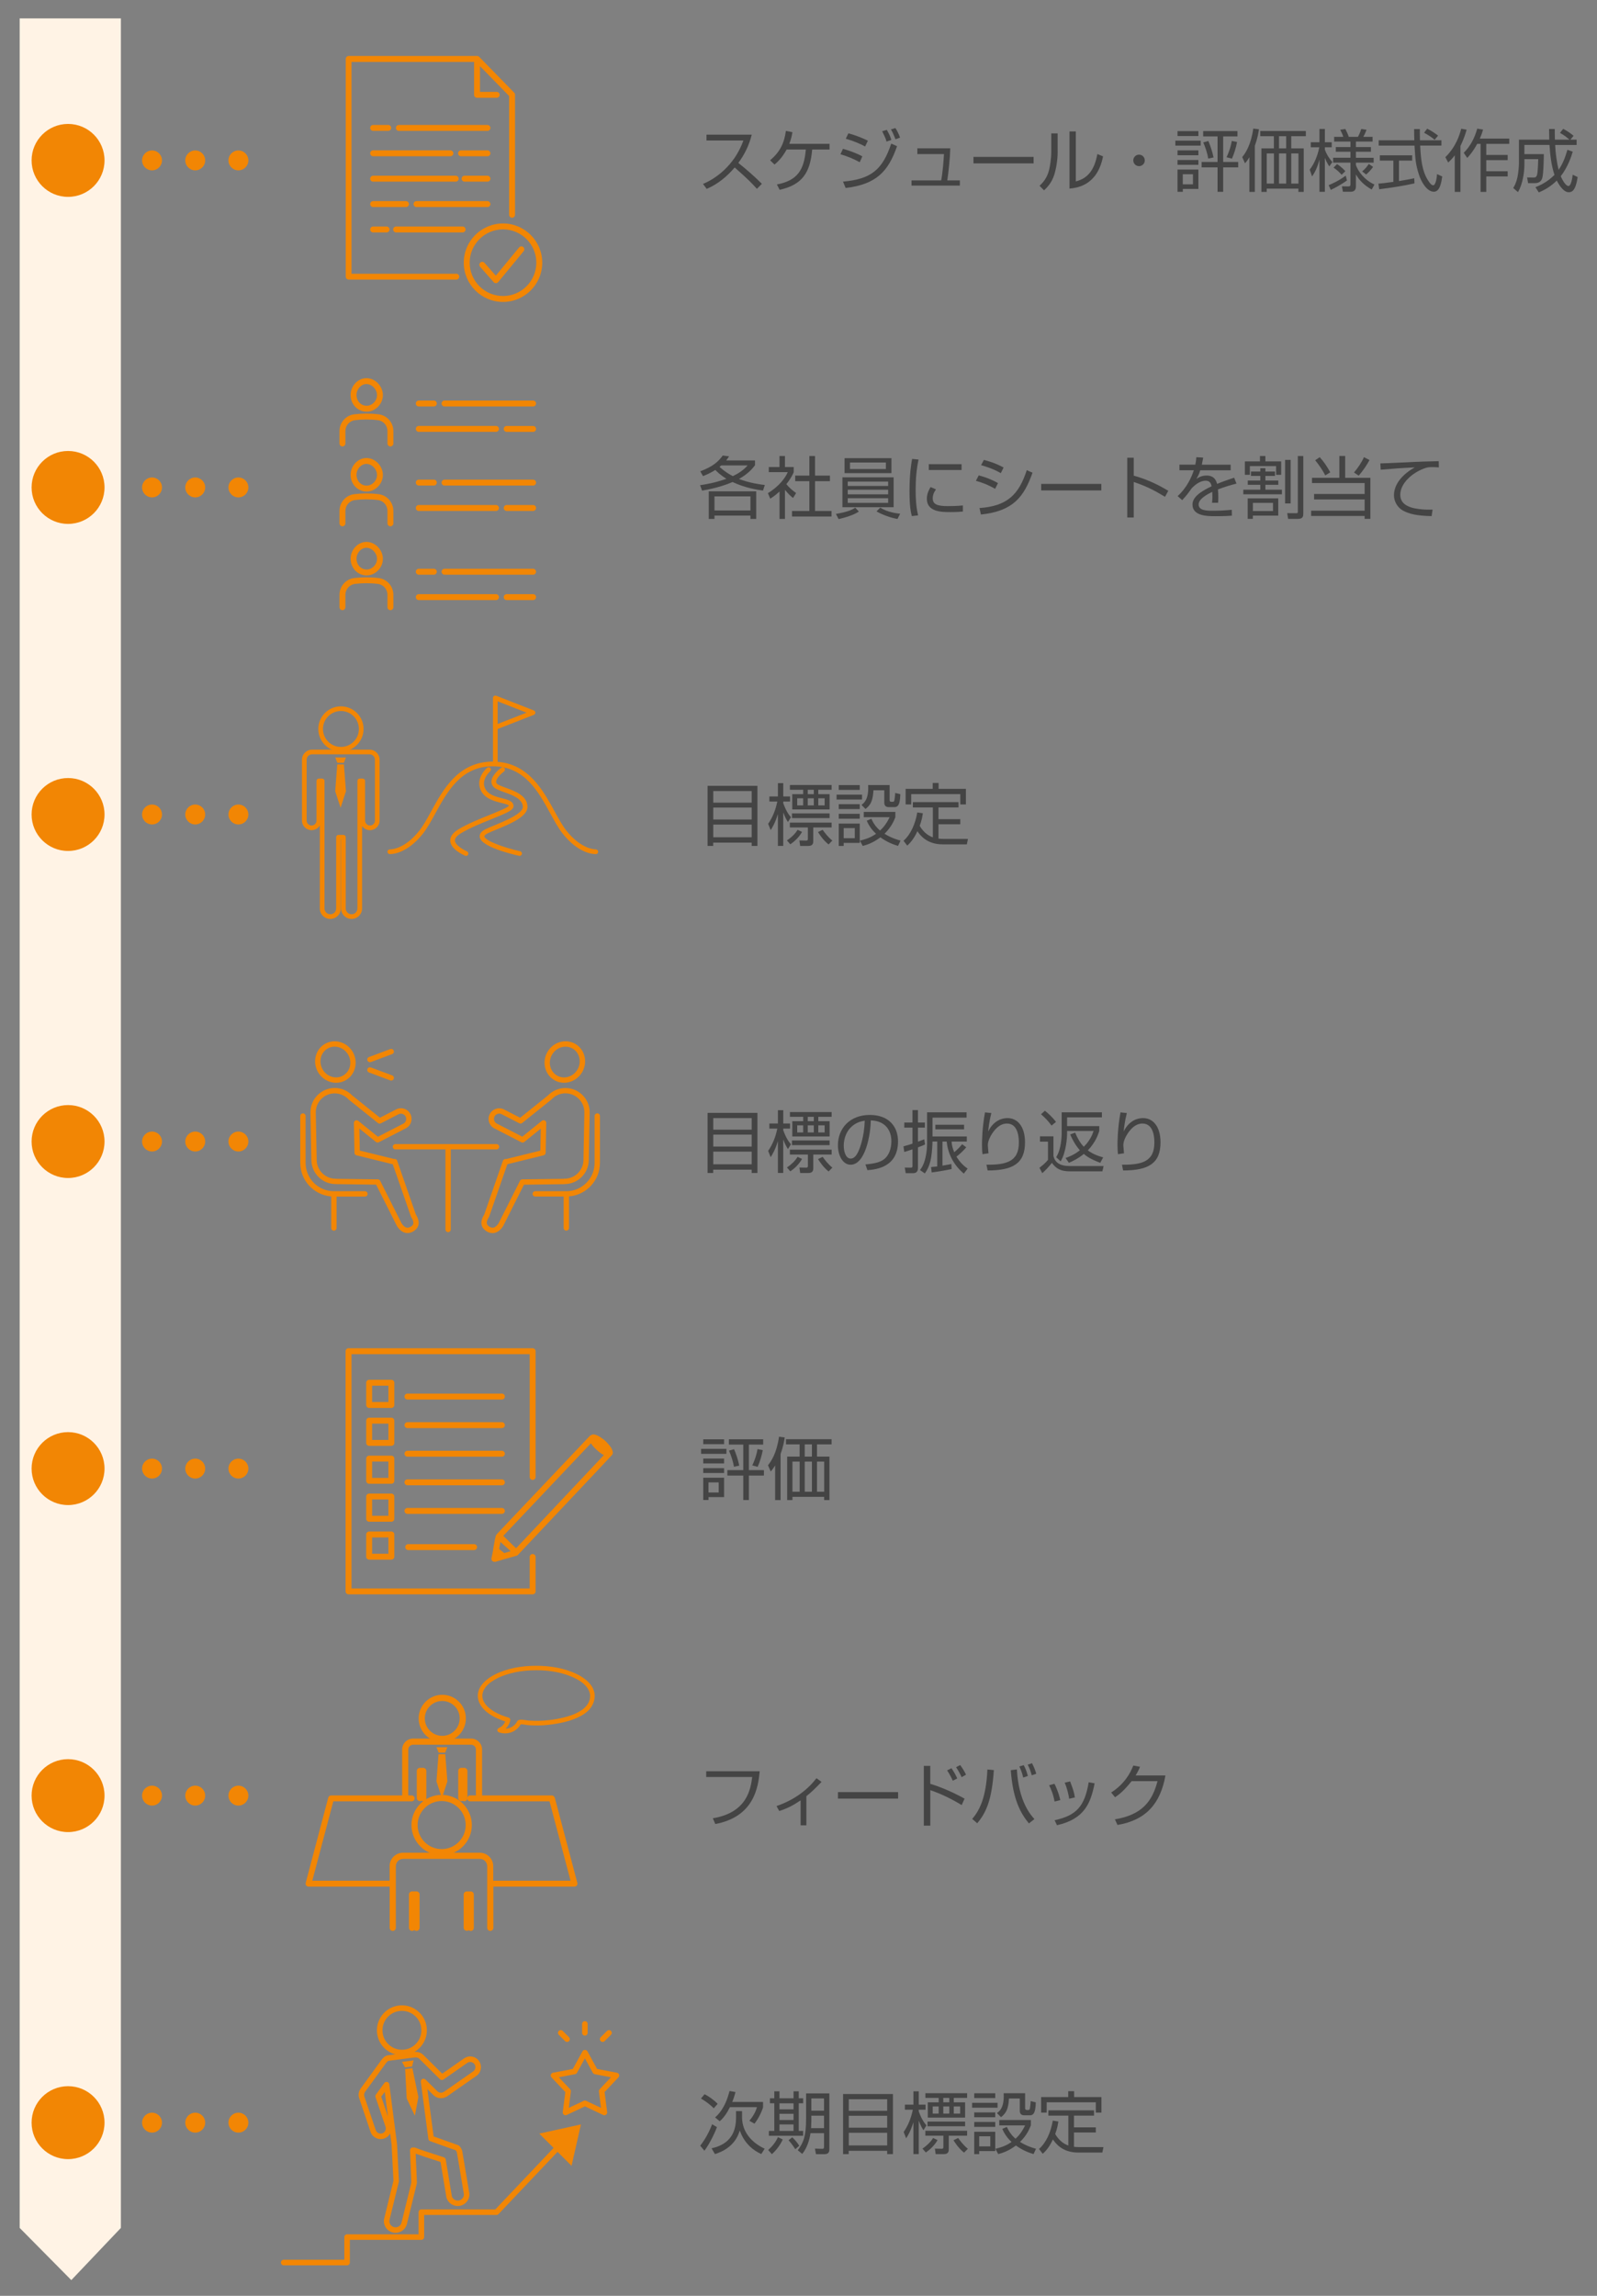 <?xml version="1.0" encoding="UTF-8"?>
<svg id="_レイヤー_2" data-name="レイヤー_2" xmlns="http://www.w3.org/2000/svg" version="1.1" viewBox="0 0 600 862.5">
  <rect x="0" y="0" width="600" height="862.5" fill="#808080" stroke="none"/>
  <!-- Generator: Adobe Illustrator 29.4.0, SVG Export Plug-In . SVG Version: 2.1.0 Build 152)  -->
  <polygon points="7.39 836.98 7.39 6.91 45.42 6.91 45.42 836.98 26.79 856.59 7.39 836.98" fill="#fff3e5"/>
  <g>
    <path d="M264.11,69.09c4.28-1.71,11.71-6.59,15.19-16.31h-13.87v-2.19h17c-.94,3.84-2.67,7.46-5.04,10.61,3.08,2.47,6.06,5.06,8.86,7.86l-1.88,1.88c-1.43-1.6-3.28-3.61-8.35-8.02-2.88,3.41-6.39,6.29-10.51,8.04l-1.4-1.88Z" fill="#444"/>
    <path d="M311.66,54.03v2.14h-6.52c-.76,8.86-3.84,13.26-12.22,15.14l-1.04-2.01c7.81-1.48,10.23-5.57,10.87-13.13h-7.2c-1.78,3.26-3.59,4.84-4.56,5.65l-1.65-1.6c3.59-3.03,5.29-6.31,5.93-11.05l2.44.48c-.18,1.12-.36,2.27-1.17,4.38h15.12Z" fill="#444"/>
    <path d="M323.01,60.95c-2.39-1.32-4.78-2.27-7.25-3l.94-2.04c2.19.59,5.27,1.71,7.28,2.83l-.97,2.21ZM316.72,68.23c10.51-.92,14.84-4.43,18.12-14.28l2.19.97c-3.28,9.42-7.71,14.33-19.32,15.7l-.99-2.39ZM325.02,55.02c-1.96-1.04-4.38-2.09-7.25-2.9l.97-2.04c3.36.92,5.85,2.06,7.33,2.77l-1.04,2.16ZM333.07,53.19c-.33-1.2-.46-1.48-1.63-3.89l1.73-.51c.89,1.53,1.22,2.21,1.71,3.79l-1.81.61ZM336.45,52.32c-1.02-2.44-1.12-2.72-1.73-3.69l1.68-.53c.48.76.99,1.55,1.76,3.59l-1.71.64Z" fill="#444"/>
    <path d="M357.02,55.73c-.08,3.59-.66,9.06-1.12,12.04h4.73v1.96h-18.17v-1.96h11.15c.61-3.23.94-7.92,1.04-9.88h-10v-2.16h12.37Z" fill="#444"/>
    <path d="M388.33,58.94v2.44h-22.6v-2.44h22.6Z" fill="#444"/>
    <path d="M397.37,56.98c0,2.8-.48,6.21-1.35,8.88-.99,3.03-2.88,4.81-3.77,5.65l-1.68-1.71c1.07-1.02,2.8-2.77,3.59-5.98.36-1.43.81-4.56.81-6.52v-7.18h2.39v6.85ZM404.19,68.15c4.68-1.15,7.05-4.58,8.09-10.28l2.14.87c-2.14,10.97-9.75,11.83-12.6,12.11v-21.48h2.37v18.78Z" fill="#444"/>
    <path d="M430.1,60.26c0,1.22-.99,2.16-2.16,2.16s-2.16-.97-2.16-2.16.97-2.16,2.16-2.16,2.16.94,2.16,2.16Z" fill="#444"/>
    <path d="M451.1,52.85v1.86h-9.52v-1.86h9.52ZM450.24,49.27v1.83h-7.84v-1.83h7.84ZM450.24,56.49v1.83h-7.84v-1.83h7.84ZM450.24,60.11v1.81h-7.84v-1.81h7.84ZM450.24,63.7v7.28h-5.85v1.09h-1.99v-8.37h7.84ZM448.2,65.45h-3.82v3.79h3.82v-3.79ZM457.44,72.07v-9.19h-5.98v-2.04h5.98v-9.6h-5.4v-1.99h12.88v1.99h-5.37v9.6h5.65v2.04h-5.65v9.19h-2.11ZM453.93,59.57c-.33-2.09-1.15-4.48-1.86-6.06l1.91-.53c.56,1.25,1.55,4.02,1.96,6.18l-2.01.41ZM460.82,59.07c.41-.87,1.5-3.26,1.96-6.13l1.99.41c-.38,2.01-1.07,4.38-1.93,6.26l-2.01-.53Z" fill="#444"/>
    <path d="M471.44,72.1h-2.04v-13.03c-.76,1.25-1.15,1.71-1.65,2.29l-1.04-2.34c1.2-1.5,3.23-4.38,4.15-10.71l2.14.25c-.15,1.07-.43,3.08-1.55,6.18v17.36ZM490.63,51.17h-5.5v4.58h4.68v16.34h-1.99v-1.22h-11.91v1.22h-1.99v-16.34h4.68v-4.58h-5.12v-1.96h17.13v1.96ZM478.62,57.64h-2.7v11.33h2.7v-11.33ZM483.22,51.17h-2.7v4.58h2.7v-4.58ZM483.22,57.64h-2.7v11.33h2.7v-11.33ZM487.83,57.64h-2.7v11.33h2.7v-11.33Z" fill="#444"/>
    <path d="M499.41,62.5c-.97-1.53-1.27-2.27-1.65-3.23v12.8h-2.04v-12.14c-.56,2.09-1.15,4-2.77,6.36l-.89-2.57c1.65-2.06,2.93-5.04,3.61-8.4h-3.21v-1.88h3.26v-4.99h2.04v4.99h2.57v1.88h-2.57v.92c.51,1.48,1.48,3.16,2.83,4.63l-1.17,1.63ZM499.19,69.55c.84-.33,3.54-1.45,6.41-3.56l.46,1.81c-1.43,1.04-4.12,2.65-6.08,3.54l-.79-1.78ZM515.35,71.21c-2.6-1.5-4.5-3.21-5.93-5.68v4.45c0,.53,0,2.06-1.96,2.06h-2.93l-.36-2.04,2.39.03c.48,0,.81-.05.81-.81v-8.12h-6.52v-1.83h6.52v-2.27h-5.5v-1.76h5.5v-2.06h-6.13v-1.78h3.44c-.25-.81-.69-1.76-1.15-2.67l1.91-.28c.51.94.99,1.99,1.3,2.95h3.46c.28-.53.79-1.5,1.22-2.95l1.99.31c-.56,1.5-1.09,2.44-1.22,2.65h3.49v1.78h-6.26v2.06h5.65v1.76h-5.65v2.27h6.67v1.83h-6.67v.92c.84,2.37,3.21,5.6,6.97,7.3l-1.04,1.88ZM502.32,61.64c.41.25,1.78,1.15,3.13,2.67l-1.4,1.35c-.71-.84-1.88-1.96-3.03-2.67l1.3-1.35ZM511.78,64.38c.89-.71,1.91-1.86,2.49-2.8l1.6,1.12c-.79,1.12-1.63,2.04-2.62,2.85l-1.48-1.17Z" fill="#444"/>
    <path d="M531.44,68.89c-3.67.84-8.4,1.6-13.26,2.21l-.31-2.11c1.07-.08,2.42-.2,5.62-.66v-7.99h-5.07v-1.99h12.14v1.99h-4.96v7.69c3.67-.61,4.76-.84,5.73-1.07l.1,1.93ZM533.45,48.48c-.03.87-.03,1.88.03,4.22h8.07v1.99h-7.99c.28,4.73.56,9.62,3.23,13.49.28.41.99,1.43,1.68,1.43s1.27-1.73,1.42-4.2l1.96.89c-.28,1.93-.79,5.73-3.13,5.73-2.83,0-4.91-4.22-5.55-6.21-1.3-3.92-1.43-5.96-1.73-11.12h-13.46v-1.99h13.39c-.05-1.2-.08-2.72-.08-4.22h2.16ZM539,52.52c-.97-.84-1.99-1.58-3.97-2.65l1.17-1.53c1.86.97,2.62,1.5,4.1,2.6l-1.3,1.58Z" fill="#444"/>
    <path d="M548.7,72.1h-2.14v-13.74c-1.04,1.37-1.83,2.11-2.47,2.7l-1.07-2.01c4.05-3.94,5.4-8.5,5.96-10.69l2.04.36c-.43,1.55-1.09,3.59-2.32,6.13v17.26ZM549.92,57.41c2.52-2.47,4.15-5.68,5.09-9.09l2.19.36c-.25.87-.48,1.65-1.22,3.38h11.05v1.99h-8.63v4.15h8.04v1.96h-8.04v4.17h8.04v1.96h-8.04v5.8h-2.14v-18.05h-1.27c-1.71,3.13-3.05,4.53-3.74,5.29l-1.32-1.93Z" fill="#444"/>
    <path d="M587.31,48.4c1.68.92,2.7,1.63,3.89,2.62l-1.22,1.45h2.37v1.99h-8.07c.1,2.77.61,6.69,1.32,9.34,1.6-2.42,2.44-4.61,3.28-7.53l2.01.71c-.53,1.78-1.76,5.62-4.5,9.21.66,1.63,1.93,3.69,2.88,3.69.99,0,1.45-2.9,1.6-4.25l1.86.89c-.76,5.17-2.16,5.7-3.36,5.7-2.27,0-4.17-3.77-4.48-4.38-2.09,1.99-3.87,3.21-6.75,4.45l-1.27-1.96c1.27-.51,4.38-1.78,7.15-4.63-1.25-3.72-1.65-7.86-1.86-11.25h-9.44v3.46h7.3c0,.1-.05,7.38-.61,9.06-.18.51-.69,1.83-2.72,1.83h-2.57l-.38-2.14,2.52.03c.89,0,1.07-.56,1.2-.94.33-1.09.43-5.09.46-5.96h-5.19v1.78c0,3.41-.71,7.71-2.42,10.61l-1.78-1.55c.48-.81,1.12-1.96,1.58-4.02.41-1.88.56-4.73.56-5.04v-9.11h11.4c-.05-1.91-.08-2.83-.08-4h2.14c0,1.12,0,2.16.05,4h5.47c-1.48-1.25-2.01-1.65-3.56-2.54l1.22-1.53Z" fill="#444"/>
  </g>
  <g>
    <path d="M286.63,184.3c-2.16-.31-6.64-.97-11.4-3.21-2.01.84-5.47,2.19-11.45,3.23l-.76-2.04c2.09-.31,5.57-.87,9.9-2.42-2.39-1.45-3.69-2.8-4.17-3.31-2.04,1.3-3.67,1.93-4.63,2.32l-1.02-1.81c4.71-1.78,6.72-3.56,8.45-5.93l2.37.31c-.46.69-.69,1.02-1.09,1.53h10.82v1.83c-.76.99-2.32,3.05-6.01,5.14,4.12,1.58,8.27,2.09,9.72,2.27l-.71,2.09ZM284.11,194.96h-2.16v-1.27h-13.52v1.27h-2.14v-10.36h17.82v10.36ZM281.95,186.48h-13.52v5.29h13.52v-5.29ZM270.98,174.85c-.2.18-.31.28-.66.56,2.06,1.83,3.77,2.82,4.99,3.46,3.44-1.6,4.96-3.33,5.57-4.02h-9.9Z" fill="#444"/>
    <path d="M294.93,194.96h-2.06v-10.31c-1.6,1.48-2.77,2.24-3.49,2.7l-.87-2.09c4.23-2.55,6.59-5.83,7.46-7.89h-7.13v-1.91h4.02v-4.15h2.06v4.15h3.28v1.93c-.25.61-.92,2.19-2.77,4.5,1.35,1.55,2.24,2.32,3.67,3.33l-1.15,1.86c-1.35-1.09-1.63-1.4-3.03-3.05v10.92ZM306.21,171.31v7.36h5.6v2.09h-5.6v11.2h6.19v2.09h-14.84v-2.09h6.52v-11.2h-5.32v-2.09h5.32v-7.36h2.14Z" fill="#444"/>
    <path d="M322.68,192.19c-.99.61-2.75,1.68-7.61,2.83l-1.02-1.96c4.71-.76,6.29-1.68,7.28-2.34l1.35,1.48ZM335.74,179.33v11.22h-19.24v-11.22h19.24ZM317.31,172.13h17.61v5.62h-17.61v-5.62ZM318.5,180.91v1.65h15.19v-1.65h-15.19ZM318.5,183.99v1.73h15.19v-1.73h-15.19ZM318.5,187.17v1.76h15.19v-1.76h-15.19ZM319.34,176.2h13.49v-2.44h-13.49v2.44ZM330.7,190.71c2.75,1.71,6.11,2.16,7.48,2.29l-.99,1.96c-2.52-.41-5.7-1.58-7.87-2.83l1.38-1.43Z" fill="#444"/>
    <path d="M345.1,172.64c-.79,3.74-1.09,7.53-1.09,11.43,0,3.41.2,6.62.94,9.54l-2.37.28c-.41-1.65-.87-3.56-.87-9.34,0-6.85.69-10.56.97-12.14l2.42.23ZM351.65,183.86c-.43.61-1.22,1.76-1.22,3.33,0,2.21,1.55,2.95,5.65,2.95,1.27,0,3.51-.03,5.68-.25v2.29c-.92.08-2.21.2-4.66.2-3.21,0-8.88,0-8.88-5.01,0-2.04.97-3.67,1.4-4.4l2.04.89ZM361.27,174.39v2.19h-12.32v-2.19h12.32Z" fill="#444"/>
    <path d="M373.89,183.63c-3.11-1.65-3.95-2.01-7.23-3l1.04-2.04c1.88.48,4.53,1.35,7.25,2.9l-1.07,2.14ZM367.99,190.86c10.54-.71,14.84-5.19,17.77-14.23l2.16.97c-3.21,8.98-7.18,14.43-19.39,15.7l-.53-2.44ZM376.01,177.75c-3.11-1.78-6.11-2.62-7.41-3l1.04-1.96c1.5.38,4.28,1.12,7.41,2.85l-1.04,2.11Z" fill="#444"/>
    <path d="M413.78,181.8v2.44h-22.6v-2.44h22.6Z" fill="#444"/>
    <path d="M425.95,171.95v6.74c5.73,1.6,9.85,3.84,12.98,5.68l-1.22,2.27c-4.63-2.77-7.18-4-11.76-5.57v13.34h-2.44v-22.45h2.44Z" fill="#444"/>
    <path d="M452.04,171.93c-.13.69-.23,1.35-.51,2.65h10.84v2.11h-11.43c-.51,1.65-.97,2.42-1.45,3.23.71-.48,1.86-1.27,3.82-1.27,1.32,0,3.26.33,3.95,3.13,2.44-.99,4.73-1.76,6.41-2.32l.89,2.21c-1.91.51-4.25,1.15-6.97,2.19.1,1.04.13,2.16.13,2.93,0,.97-.03,1.58-.08,2.09h-2.27c.08-.71.13-1.15.13-2.24,0-.56-.03-1.32-.05-1.86-1.3.64-5.12,2.49-5.12,4.71,0,2.39,3.08,2.39,5.78,2.39,1.12,0,3.54-.05,6.67-.36l.05,2.21c-1.02.08-2.88.2-6.21.2-2.85,0-8.6,0-8.6-4.38,0-2.52,2.42-4.61,7.18-6.87-.23-1.32-.87-2.09-2.24-2.09-1.5,0-3.33.84-5.22,2.83-1.71,2.37-1.88,2.62-3.59,4.48l-1.71-1.53c3.64-3.31,5.32-7.38,6.08-9.7h-5.4v-2.11h5.96c.3-1.45.33-2.11.38-2.8l2.57.15Z" fill="#444"/>
    <path d="M473.5,180.53v-1.73h-3.51v-1.65h3.51v-1.25h1.91v1.25h3.61v1.65h-3.61v1.73h4.86v1.6h-4.86v1.83h6.21v1.73h-14.51v-1.73h6.39v-1.83h-4.71v-1.6h4.71ZM473.37,173.35v-2.04h2.04v2.04h5.93v5.04h-1.91v-3.28h-9.85v3.28h-1.88v-5.04h5.68ZM480.24,187.25v6.46h-9.54v1.22h-1.93v-7.69h11.48ZM478.28,188.93h-7.56v3.05h7.56v-3.05ZM484.9,172.77v16.37h-2.09v-16.37h2.09ZM489.66,192.85c0,.97-.05,2.09-2.01,2.09h-3.69l-.36-2.16,3.36.03c.59,0,.64-.18.64-.64v-20.85h2.06v21.53Z" fill="#444"/>
    <path d="M505.39,171.29v8.22h9.47v15.42h-2.16v-1.09h-20.11v-1.99h20.11v-4.22h-18.99v-2.04h18.99v-4.12h-19.78v-1.96h10.28v-8.22h2.19ZM497.91,178.59c-.94-1.86-2.5-4.15-3.79-5.68l1.71-1.17c1.5,1.68,2.72,3.44,3.95,5.7l-1.86,1.15ZM508.7,177.5c1.3-1.48,2.9-3.79,3.74-5.75l2.09,1.07c-.92,1.81-2.65,4.3-4.07,5.88l-1.76-1.2Z" fill="#444"/>
    <path d="M540.6,175.59c-.81-.05-1.6-.1-2.62-.1-1.4,0-1.78.13-2.37.31-4.84,1.58-9.52,5.7-9.52,10.08,0,3.18,2.57,4.79,6.92,5.34,2.29.31,4.1.25,5.22.23l-.36,2.44c-5.37-.1-8.35-.76-10.79-2.09-2.04-1.12-3.36-3.44-3.36-5.7,0-4.63,3.77-8.25,7.81-10.51-5.01.23-7.43.43-12.8.87l-.13-2.37c2.11,0,13.67-.64,16.24-.69.71-.03,5.19-.13,5.7-.15l.05,2.34Z" fill="#444"/>
  </g>
  <g>
    <path d="M284.57,295.22v22.58h-2.16v-1.25h-14.46v1.25h-2.11v-22.58h18.73ZM267.98,301.54h14.43v-4.35h-14.43v4.35ZM267.98,307.87h14.43v-4.48h-14.43v4.48ZM267.98,309.78v4.76h14.43v-4.76h-14.43Z" fill="#444"/>
    <path d="M296.03,308.81c-.59-.92-1.07-1.78-1.76-3.59v12.57h-2.01v-11.96c-1.04,3.33-2.01,4.91-2.72,6.03l-.94-2.37c1.73-2.49,2.83-5.37,3.44-8.37h-2.98v-1.91h3.21v-5.01h2.01v5.01h2.55v1.91h-2.55v.64c1.17,3.28,2.34,4.63,2.88,5.24l-1.12,1.81ZM295.65,315.74c1.81-1.2,3.31-2.77,4-4l1.68.79c-1.17,2.09-2.98,3.69-4.4,4.66l-1.27-1.45ZM312.44,294.92v1.78h-5.01v1.65h4.25v5.73h-14.02v-5.73h4.1v-1.65h-4.99v-1.78h15.68ZM312.44,309.04v1.83h-6.9v5.17c0,.46,0,1.76-1.76,1.76h-3.16l-.28-2.06,2.52.05c.66.03.66-.43.66-.64v-4.28h-6.77v-1.83h15.68ZM311.68,305.58v1.76h-14.13v-1.76h14.13ZM301.75,299.91h-2.24v2.67h2.24v-2.67ZM305.75,296.7h-2.27v1.65h2.27v-1.65ZM305.75,299.91h-2.27v2.67h2.27v-2.67ZM309.08,311.74c.66.99,2.06,2.8,3.64,4.05l-1.42,1.45c-2.16-1.71-3.56-4-3.97-4.66l1.76-.84ZM309.82,299.91h-2.39v2.67h2.39v-2.67Z" fill="#444"/>
    <path d="M323.87,298.53v1.83h-9.57v-1.83h9.57ZM323.01,294.94v1.81h-7.89v-1.81h7.89ZM323.01,302.12v1.83h-7.89v-1.83h7.89ZM323.01,305.73v1.83h-7.89v-1.83h7.89ZM323.01,309.4v7.25h-6.03v1.15h-1.86v-8.4h7.89ZM321.15,311.1h-4.17v3.79h4.17v-3.79ZM337.39,317.8c-1.81-.56-4.1-1.4-6.62-3.23-2.98,2.24-5.35,2.88-6.64,3.23l-1.07-1.99c3.26-.76,4.91-1.76,6.08-2.57-2.21-2.04-3.03-3.89-3.49-4.91l1.73-.74c.43.97,1.32,2.8,3.26,4.43,1.22-1.12,2.42-2.57,3.59-5.01h-9.7v-2.01h11.86v1.99c-.43,1.12-1.4,3.64-4.07,6.24,2.39,1.5,4.63,2.19,6.01,2.57l-.94,2.01ZM334.23,294.94v5.62c0,.25.08.66.61.66h.58c.36,0,.51-.15.61-.56.1-.38.25-1.91.31-2.77l1.91.46c-.08,4.71-1.35,4.86-2.27,4.86h-2.04c-.38,0-1.71,0-1.71-1.63v-4.68h-4.07c-.23,3.84-.94,5.4-2.98,7.02l-1.53-1.55c1.81-1.15,2.54-3.28,2.54-6.29,0-.46,0-.76-.03-1.15h8.04Z" fill="#444"/>
    <path d="M350.48,303.34h-7.51v-1.99h17.15v1.99h-7.53v4.4h8.2v1.93h-8.2v5.37c.31.05,1.17.13,2.06.13h9.01l-.41,2.04h-9.09c-6.08,0-8.55-3.59-9.49-4.94-1.5,3.33-3.21,4.86-3.82,5.4l-1.4-1.81c2.67-2.34,4.43-6.24,5.17-10.64l2.09.31c-.15,1.07-.33,2.42-1.17,4.71,1.09,1.93,2.8,3.61,4.94,4.33v-11.22ZM352.64,294.15v2.21h10.26v5.85h-2.11v-3.87h-18.45v3.87h-2.09v-5.85h10.18v-2.21h2.21Z" fill="#444"/>
  </g>
  <g>
    <path d="M284.57,418.09v22.58h-2.16v-1.25h-14.46v1.25h-2.11v-22.58h18.73ZM267.98,424.4h14.43v-4.35h-14.43v4.35ZM267.98,430.74h14.43v-4.48h-14.43v4.48ZM267.98,432.64v4.76h14.43v-4.76h-14.43Z" fill="#444"/>
    <path d="M296.03,431.68c-.59-.92-1.07-1.78-1.76-3.59v12.57h-2.01v-11.96c-1.04,3.33-2.01,4.91-2.72,6.03l-.94-2.37c1.73-2.49,2.83-5.37,3.44-8.37h-2.98v-1.91h3.21v-5.01h2.01v5.01h2.55v1.91h-2.55v.64c1.17,3.28,2.34,4.63,2.88,5.24l-1.12,1.81ZM295.65,438.6c1.81-1.2,3.31-2.77,4-4l1.68.79c-1.17,2.09-2.98,3.69-4.4,4.66l-1.27-1.45ZM312.45,417.78v1.78h-5.01v1.66h4.25v5.73h-14.02v-5.73h4.1v-1.66h-4.99v-1.78h15.68ZM312.45,431.91v1.83h-6.9v5.17c0,.46,0,1.76-1.76,1.76h-3.16l-.28-2.06,2.52.05c.66.03.66-.43.66-.64v-4.28h-6.77v-1.83h15.68ZM311.68,428.44v1.76h-14.13v-1.76h14.13ZM301.76,422.77h-2.24v2.67h2.24v-2.67ZM305.75,419.56h-2.27v1.66h2.27v-1.66ZM305.75,422.77h-2.27v2.67h2.27v-2.67ZM309.09,434.6c.66.99,2.06,2.8,3.64,4.05l-1.42,1.45c-2.16-1.71-3.56-4-3.97-4.66l1.76-.84ZM309.82,422.77h-2.39v2.67h2.39v-2.67Z" fill="#444"/>
    <path d="M325.15,437.45c4-.36,6.11-.99,7.53-2.42,1.96-1.96,2.21-4.86,2.21-6.41,0-2.98-1.48-7.53-7.74-7.71-.05,5.12-1.96,16.65-7.58,16.65-2.98,0-4.76-3.56-4.76-7.3,0-6.31,4.43-11.4,11.99-11.4,7.08,0,10.59,4.33,10.59,9.93,0,9.67-8.14,10.56-11.5,10.82l-.74-2.14ZM320.64,422.69c-3.64,2.67-3.64,7.1-3.64,7.76,0,1.91.64,4.81,2.62,4.81,1.35,0,2.19-1.35,2.7-2.32.76-1.5,2.39-5.93,2.57-11.91-.92.15-2.57.41-4.25,1.65Z" fill="#444"/>
    <path d="M347.55,429.95c-.76.36-1.5.69-2.67,1.09v7.61c0,.61,0,2.09-1.83,2.09h-2.77l-.36-2.11,2.24.03c.56,0,.66-.1.66-.64v-6.24c-1.45.48-2.04.69-3.08.99l-.31-2.11c1.88-.51,2.65-.76,3.39-1.02v-6.01h-3.08v-1.91h3.08v-4.68h2.06v4.68h2.6v1.91h-2.6v5.27c.56-.18,1.04-.38,2.37-.89l.3,1.93ZM352.13,428.85h-1.78c-.23,6.52-.97,9.24-2.88,11.99l-1.83-1.27c2.72-3.31,2.67-9.62,2.67-10.16v-11.53h14.84v1.99h-12.8v7.08h12.88v1.91h-5.7c.05.94.13,1.96.97,4,.56-.46,1.73-1.45,2.98-3l1.55,1.17c-1.27,1.48-2.72,2.77-3.69,3.49,1.63,2.67,3.31,3.87,4.2,4.5l-1.43,1.88c-4.17-3.51-6.03-7.92-6.44-12.04h-1.58v9.06c1.45-.25,2.21-.41,3.33-.61l.1,1.88c-1.91.43-5.75,1.07-7.48,1.27l-.23-2.01c1.15-.1,1.65-.18,2.32-.25v-9.34ZM362.21,424.27h-10.79v-1.73h10.79v1.73Z" fill="#444"/>
    <path d="M372.45,418.14c-.81,3.23-1.07,5.7-1.17,6.9,1.45-2.98,4-4.99,7.28-4.99,3.72,0,6.54,3.16,6.54,9.11,0,7.84-4.43,10.56-14.05,10.56l-.43-2.16c7.23.05,12.17-1.02,12.17-8.27,0-1.25,0-7.2-4.48-7.2-3.56,0-5.73,3.94-6.29,5.04-.51.99-.89,2.06-.89,3.16,0,.28.23,2.67.25,2.98l-2.26.33c-.1-.81-.18-1.78-.18-3.38,0-1.2,0-6.03,1.12-12.32l2.39.25Z" fill="#444"/>
    <path d="M395.79,426.89v7.38c.53,2.42,2.39,3.79,6.11,3.79h12.73l-.46,1.99h-12.22c-3.44,0-5.19-1.04-6.75-3.18-1.12,1.42-2.26,2.65-3.61,3.87l-1.07-2.04c.66-.48,2.14-1.63,3.21-2.95v-6.85h-3v-2.01h5.07ZM395.07,422.85c-1.6-2.09-2.16-2.65-3.95-4.25l1.45-1.32c.97.76,2.65,2.19,4.17,4.2l-1.68,1.38ZM413.35,436.84c-3.74-1.4-5.24-2.54-6.16-3.33-2.19,1.81-4.3,2.77-5.6,3.33l-1.25-1.81c1.22-.43,3.18-1.14,5.37-2.9-1.6-1.81-2.67-3.74-3.64-5.93l1.86-.71c1.4,3.28,2.57,4.61,3.26,5.32,2.57-2.54,3.36-5.01,3.67-5.93h-9.95v.92c0,1.27-.28,6.97-2.42,10.49l-1.68-1.55c.81-1.35,1.2-2.49,1.55-4.1.43-1.96.51-4.17.51-4.68v-8.09h15.12v1.91h-13.08v3.28h12.09v1.83c-.41,1.25-1.35,4.23-4.3,7.28,1.5,1.12,3.23,1.93,5.78,2.65l-1.12,2.04Z" fill="#444"/>
    <path d="M423.36,418.14c-.81,3.23-1.07,5.7-1.17,6.9,1.45-2.98,4-4.99,7.28-4.99,3.72,0,6.54,3.16,6.54,9.11,0,7.84-4.43,10.56-14.05,10.56l-.43-2.16c7.23.05,12.17-1.02,12.17-8.27,0-1.25,0-7.2-4.48-7.2-3.56,0-5.73,3.94-6.29,5.04-.51.99-.89,2.06-.89,3.16,0,.28.23,2.67.25,2.98l-2.26.33c-.1-.81-.18-1.78-.18-3.38,0-1.2,0-6.03,1.12-12.32l2.39.25Z" fill="#444"/>
  </g>
  <g>
    <path d="M272.92,544.31v1.86h-9.52v-1.86h9.52ZM272.05,540.72v1.83h-7.84v-1.83h7.84ZM272.05,547.95v1.83h-7.84v-1.83h7.84ZM272.05,551.56v1.81h-7.84v-1.81h7.84ZM272.05,555.15v7.28h-5.85v1.09h-1.99v-8.37h7.84ZM270.01,556.91h-3.82v3.79h3.82v-3.79ZM279.25,563.53v-9.19h-5.98v-2.04h5.98v-9.6h-5.4v-1.99h12.88v1.99h-5.37v9.6h5.65v2.04h-5.65v9.19h-2.11ZM275.74,551.03c-.33-2.09-1.15-4.48-1.86-6.06l1.91-.54c.56,1.25,1.55,4.02,1.96,6.19l-2.01.41ZM282.64,550.52c.41-.87,1.5-3.26,1.96-6.13l1.98.41c-.38,2.01-1.07,4.38-1.93,6.26l-2.01-.54Z" fill="#444"/>
    <path d="M293.26,563.55h-2.04v-13.03c-.76,1.25-1.15,1.71-1.65,2.29l-1.04-2.34c1.2-1.5,3.23-4.38,4.15-10.71l2.14.25c-.15,1.07-.43,3.08-1.55,6.19v17.36ZM312.45,542.63h-5.5v4.58h4.68v16.34h-1.99v-1.22h-11.91v1.22h-1.99v-16.34h4.68v-4.58h-5.12v-1.96h17.13v1.96ZM300.43,549.09h-2.7v11.33h2.7v-11.33ZM305.04,542.63h-2.7v4.58h2.7v-4.58ZM305.04,549.09h-2.7v11.33h2.7v-11.33ZM309.65,549.09h-2.7v11.33h2.7v-11.33Z" fill="#444"/>
  </g>
  <g>
    <path d="M285.41,665.42c-.53,6.24-2.27,17.13-16.67,19.83l-.92-2.16c12.96-2.16,14.2-11.07,14.79-15.5h-17.28v-2.16h20.08Z" fill="#444"/>
    <path d="M302.95,685.75h-2.16v-9.39c-2.75,1.86-4.89,2.98-8.02,4l-1.04-1.86c7.15-2.44,12.01-6.52,15.02-10.46l1.91,1.38c-2.37,2.44-3.61,3.69-5.7,5.37v10.97Z" fill="#444"/>
    <path d="M337.42,673.26v2.44h-22.6v-2.44h22.6Z" fill="#444"/>
    <path d="M349.51,663.41v6.74c4.58,1.38,9.37,3.61,12.88,5.57l-1.09,2.42c-3.61-2.24-7.89-4.3-11.78-5.62v13.34h-2.44v-22.45h2.44ZM357.96,668.98c-.28-.66-.87-1.96-2.11-3.89l1.63-.81c.31.46,1.37,2.01,2.16,3.84l-1.68.87ZM361.29,667.66c-.51-1.12-1.07-2.21-2.09-3.77l1.55-.79c1.04,1.4,1.73,2.67,2.19,3.61l-1.65.94Z" fill="#444"/>
    <path d="M365.27,683.34c2.65-3.13,5.22-7.79,5.7-18.58l2.42.23c-.74,11.2-2.85,15.91-6.24,19.98l-1.88-1.63ZM382.04,664.73c.69,12.04,5.09,16.98,6.59,18.66l-2.06,1.63c-3.28-3.97-6.01-9.14-6.82-20l2.29-.28ZM384.43,667.79c-.41-1.91-1.2-3.61-1.45-4.17l1.65-.48c.87,1.63,1.25,3,1.53,4.05l-1.73.61ZM387.64,666.95c-.58-1.99-.79-2.52-1.53-4l1.63-.54c.84,1.73,1.17,2.47,1.58,3.95l-1.68.59Z" fill="#444"/>
    <path d="M396.2,676.8c-.48-2.8-1.38-4.76-2.04-6.11l2.01-.56c1.37,2.75,1.88,4.76,2.19,6.13l-2.16.54ZM396.22,683.82c8.14-1.76,11.3-5.17,12.8-14.25l2.24.38c-1.48,7.3-3.64,13.36-14.15,15.75l-.89-1.88ZM401.69,675.75c-.23-1.5-.66-3.64-1.68-6.03l2.04-.48c1.2,3.23,1.45,3.92,1.78,6.01l-2.14.51Z" fill="#444"/>
    <path d="M437.86,667c-1.86,10.56-7.3,16.8-18.02,18.6l-.97-2.11c10.26-1.71,14.05-6.8,16.01-14.35h-9.72c-1.55,1.93-3.84,4.58-6.24,6.03l-1.45-1.76c4.86-3.1,7.13-7.08,8.32-10.13l2.52.46c-.38.94-.61,1.53-1.65,3.26h11.2Z" fill="#444"/>
  </g>
  <g>
    <path d="M263.07,806.1c1.76-2.29,3.13-4.61,4.48-8.07l1.81,1.09c-.89,2.42-2.85,6.41-4.71,8.86l-1.58-1.88ZM264.72,786.76c1.45.71,3.49,2.11,4.91,3.61l-1.48,1.68c-1.22-1.35-3.31-2.83-4.79-3.67l1.35-1.63ZM278.79,793.09v2.24c0,6.49,4.76,10.16,8.5,11.89l-1.27,2.01c-2.65-1.17-6.26-3.67-8.09-8.86-.51,1.65-2.06,6.62-9.32,8.88l-1.27-2.16c3.56-.84,9.19-2.9,9.19-11.45v-2.54h2.27ZM268.66,795.48c1.04-.94,3.79-3.38,5.42-9.93l2.24.38c-.38,1.53-.74,2.57-1.22,3.74h11.58v1.99c-.53,1.88-1.96,4.61-3.23,6.16l-1.91-1.09c1.15-1.32,2.37-3.28,2.85-5.12h-10.16c-.71,1.45-1.99,3.74-3.82,5.29l-1.76-1.43Z" fill="#444"/>
    <path d="M288.6,807.73c1.45-1.32,2.77-2.82,3.67-4.86l1.81.89c-.46.97-1.5,3.16-4.07,5.52l-1.4-1.55ZM292.85,785.66v2.62h5.29v-2.62h1.96v2.62h1.65v1.88h-1.65v10.38h1.65v1.83h-12.88v-1.83h2.04v-10.38h-1.65v-1.88h1.65v-2.62h1.93ZM298.14,790.17h-5.29v2.27h5.29v-2.27ZM298.14,794.11h-5.29v2.34h5.29v-2.34ZM298.14,798.11h-5.29v2.44h5.29v-2.44ZM298.8,807.42c-1.2-1.88-2.09-2.88-2.54-3.39l1.4-1.09c.46.43,1.71,1.65,2.62,3.18l-1.48,1.3ZM311.6,807.4c0,1.6-.81,1.88-2.01,1.88h-3.03l-.38-2.09,2.67.08c.48.03.74-.1.74-.74v-5.14h-5.09c-.38,2.72-1.37,5.68-3.1,7.79l-1.68-1.37c2.19-2.93,3.13-5.34,3.13-11.89v-9.47h8.75v20.95ZM309.59,794.82h-4.76v1.09c0,.89-.03,1.68-.1,3.59h4.86v-4.68ZM309.59,788.33h-4.76v4.61h4.76v-4.61Z" fill="#444"/>
    <path d="M335.48,786.68v22.58h-2.16v-1.25h-14.46v1.25h-2.11v-22.58h18.73ZM318.89,792.99h14.43v-4.35h-14.43v4.35ZM318.89,799.33h14.43v-4.48h-14.43v4.48ZM318.89,801.24v4.76h14.43v-4.76h-14.43Z" fill="#444"/>
    <path d="M346.94,800.27c-.59-.92-1.07-1.78-1.76-3.59v12.57h-2.01v-11.96c-1.04,3.33-2.01,4.91-2.72,6.03l-.94-2.37c1.73-2.49,2.83-5.37,3.44-8.37h-2.98v-1.91h3.21v-5.01h2.01v5.01h2.54v1.91h-2.54v.64c1.17,3.28,2.34,4.63,2.88,5.24l-1.12,1.81ZM346.56,807.19c1.81-1.2,3.31-2.77,4-4l1.68.79c-1.17,2.09-2.98,3.69-4.4,4.66l-1.27-1.45ZM363.35,786.37v1.78h-5.01v1.65h4.25v5.73h-14.02v-5.73h4.1v-1.65h-4.99v-1.78h15.68ZM363.35,800.5v1.83h-6.9v5.17c0,.46,0,1.76-1.76,1.76h-3.16l-.28-2.06,2.52.05c.66.03.66-.43.66-.64v-4.28h-6.77v-1.83h15.68ZM362.59,797.04v1.76h-14.12v-1.76h14.12ZM352.66,791.36h-2.24v2.67h2.24v-2.67ZM356.66,788.15h-2.27v1.65h2.27v-1.65ZM356.66,791.36h-2.27v2.67h2.27v-2.67ZM359.99,803.2c.66.99,2.06,2.8,3.64,4.05l-1.43,1.45c-2.16-1.71-3.56-4-3.97-4.66l1.76-.84ZM360.73,791.36h-2.39v2.67h2.39v-2.67Z" fill="#444"/>
    <path d="M374.79,789.99v1.83h-9.57v-1.83h9.57ZM373.92,786.4v1.81h-7.89v-1.81h7.89ZM373.92,793.58v1.83h-7.89v-1.83h7.89ZM373.92,797.19v1.83h-7.89v-1.83h7.89ZM373.92,800.86v7.25h-6.03v1.15h-1.86v-8.4h7.89ZM372.06,802.56h-4.17v3.79h4.17v-3.79ZM388.3,809.25c-1.81-.56-4.1-1.4-6.62-3.23-2.98,2.24-5.34,2.88-6.64,3.23l-1.07-1.99c3.26-.76,4.91-1.76,6.08-2.57-2.21-2.04-3.03-3.89-3.49-4.91l1.73-.74c.43.97,1.32,2.8,3.26,4.43,1.22-1.12,2.42-2.57,3.59-5.01h-9.7v-2.01h11.86v1.99c-.43,1.12-1.4,3.64-4.07,6.24,2.39,1.5,4.63,2.19,6.01,2.57l-.94,2.01ZM385.14,786.4v5.62c0,.25.08.66.61.66h.58c.36,0,.51-.15.61-.56.1-.38.25-1.91.3-2.77l1.91.46c-.08,4.71-1.35,4.86-2.26,4.86h-2.04c-.38,0-1.71,0-1.71-1.63v-4.68h-4.07c-.23,3.84-.94,5.4-2.98,7.02l-1.53-1.55c1.81-1.14,2.55-3.28,2.55-6.29,0-.46,0-.76-.03-1.15h8.04Z" fill="#444"/>
    <path d="M401.39,794.8h-7.51v-1.99h17.15v1.99h-7.53v4.4h8.2v1.93h-8.2v5.37c.3.05,1.17.13,2.06.13h9.01l-.41,2.04h-9.09c-6.08,0-8.55-3.59-9.49-4.94-1.5,3.33-3.21,4.86-3.82,5.4l-1.4-1.81c2.67-2.34,4.43-6.24,5.17-10.64l2.09.31c-.15,1.07-.33,2.42-1.17,4.71,1.09,1.93,2.8,3.61,4.94,4.33v-11.22ZM403.55,785.61v2.21h10.26v5.85h-2.11v-3.87h-18.45v3.87h-2.09v-5.85h10.18v-2.21h2.21Z" fill="#444"/>
  </g>
  <g>
    <path d="M200.12,583.81c-.61,0-1.11.5-1.11,1.11v11.83h-66.95v-88.02h66.95v46.14c0,.61.5,1.11,1.11,1.11s1.11-.5,1.11-1.11v-47.25c0-.61-.5-1.11-1.11-1.11h-69.17c-.61,0-1.11.5-1.11,1.11v90.23c0,.61.5,1.11,1.11,1.11h69.17c.61,0,1.11-.5,1.11-1.11v-12.93c0-.61-.5-1.11-1.11-1.11Z" fill="#f28604"/>
    <path d="M230.17,545.24c-.11-.38-.25-.82-.5-1.23-.35-.58-.76-1.1-1.21-1.58-.63-.8-1.45-1.54-2.31-2.09-.76-.58-1.49-.99-2.26-1.27-.9-.33-1.52-.17-1.93.14-.14.06-.27.14-.38.25-.06.06-21.86,23.09-34.85,36.81-.07.07-.12.16-.17.24-.14.14-.25.31-.3.51-.03.12-.06.24-.09.36-.08.29-.16.59-.22.91-.2,1.08-.4,2.18-.58,3.24l-.07.38c-.03.17-.03.32-.03.43l-.62,3.08c-.07.33.02.66.23.92.21.26.52.4.86.4h0s.04,0,.05,0c.04,0,.1,0,.16,0,.12,0,.26-.01.42-.06.82-.24,1.63-.49,2.45-.74l.66-.2,1.63-.44s.04-.01.07-.02l.48-.16.55-.14s.03,0,.04-.01l1.18-.34.42-.11c.3-.03.58-.19.77-.43.04-.03.07-.06.1-.09,30.67-32.5,34.51-36.6,35.05-37.22.1-.09.19-.19.26-.31.22-.36.27-.79.15-1.23ZM191.05,582.99s-.05.01-.08.02l-.48.16-1.05.28c-.6-.48-1.2-.96-1.8-1.44l-.1-.08v-.04c.16-.86.31-1.74.47-2.61.84.73,1.94,1.71,2.89,2.57l.95.93-.79.21ZM193.9,581.63c-.34-.33-.81-.77-1.47-1.37l-3.34-3.27c4.46-4.71,27.45-29,32.92-34.77.66,1.04,1.5,1.86,2.25,2.55.71.64,1.57,1.35,2.61,1.89-4.76,5.07-22.48,23.86-32.96,34.97Z" fill="#f28604"/>
    <path d="M189.68,567.62c0-.61-.5-1.11-1.11-1.11h-35.49c-.61,0-1.11.5-1.11,1.11s.5,1.11,1.11,1.11h35.49c.61,0,1.11-.5,1.11-1.11Z" fill="#f28604"/>
    <path d="M188.57,555.77h-35.49c-.61,0-1.11.5-1.11,1.11s.5,1.11,1.11,1.11h35.49c.61,0,1.11-.5,1.11-1.11s-.5-1.11-1.11-1.11Z" fill="#f28604"/>
    <path d="M188.57,545.03h-35.49c-.61,0-1.11.5-1.11,1.11s.5,1.11,1.11,1.11h35.49c.61,0,1.11-.5,1.11-1.11s-.5-1.11-1.11-1.11Z" fill="#f28604"/>
    <path d="M188.57,534.29h-35.49c-.61,0-1.11.5-1.11,1.11s.5,1.11,1.11,1.11h35.49c.61,0,1.11-.5,1.11-1.11s-.5-1.11-1.11-1.11Z" fill="#f28604"/>
    <path d="M188.57,523.55h-35.49c-.61,0-1.11.5-1.11,1.11s.5,1.11,1.11,1.11h35.49c.61,0,1.11-.5,1.11-1.11s-.5-1.11-1.11-1.11Z" fill="#f28604"/>
    <path d="M153.37,580.11c-.61,0-1.11.5-1.11,1.11s.5,1.11,1.11,1.11h24.75c.61,0,1.11-.5,1.11-1.11s-.5-1.11-1.11-1.11h-24.75Z" fill="#f28604"/>
    <path d="M148.15,519.47c0-.61-.5-1.11-1.11-1.11h-8.35c-.61,0-1.11.5-1.11,1.11v8.35c0,.61.5,1.11,1.11,1.11h8.35c.61,0,1.11-.5,1.11-1.11v-8.35ZM145.93,526.71h-6.13v-6.13h6.13v6.13Z" fill="#f28604"/>
    <path d="M148.15,533.72c0-.61-.5-1.11-1.11-1.11h-8.35c-.61,0-1.11.5-1.11,1.11v8.35c0,.61.5,1.11,1.11,1.11h8.35c.61,0,1.11-.5,1.11-1.11v-8.35ZM145.93,540.96h-6.13v-6.13h6.13v6.13Z" fill="#f28604"/>
    <path d="M148.15,547.97c0-.61-.5-1.11-1.11-1.11h-8.35c-.61,0-1.11.5-1.11,1.11v8.35c0,.61.5,1.11,1.11,1.11h8.35c.61,0,1.11-.5,1.11-1.11v-8.35ZM145.93,555.21h-6.13v-6.13h6.13v6.13Z" fill="#f28604"/>
    <path d="M148.15,562.22c0-.61-.5-1.11-1.11-1.11h-8.35c-.61,0-1.11.5-1.11,1.11v8.35c0,.61.5,1.11,1.11,1.11h8.35c.61,0,1.11-.5,1.11-1.11v-8.35ZM145.93,569.46h-6.13v-6.13h6.13v6.13Z" fill="#f28604"/>
    <path d="M147.04,575.36h-8.35c-.61,0-1.11.5-1.11,1.11v8.35c0,.61.5,1.11,1.11,1.11h8.35c.61,0,1.11-.5,1.11-1.11v-8.35c0-.61-.5-1.11-1.11-1.11ZM145.93,583.71h-6.13v-6.13h6.13v6.13Z" fill="#f28604"/>
  </g>
  <g>
    <path d="M149.25,436.08c-.12-.34-.4-.59-.76-.66-.14-.03-.28-.02-.41,0l-12.9-3.17-.16-8.27,6.21,5.02c.31.25.74.29,1.09.11l10.14-5.22c1.95-1,2.73-3.41,1.73-5.37-.49-.95-1.31-1.65-2.33-1.98-1.02-.33-2.1-.24-3.05.25l-6.05,3.11-10.4-8.34c-1.77-1.85-4.23-2.88-6.77-2.83-2.44.05-4.71,1.04-6.4,2.8-1.69,1.76-2.6,4.07-2.55,6.51l.34,17.84c.09,4.94,4.13,8.91,9.04,8.95.06.01.13.02.2.02l15.09.2,7.76,15.43s.03.05.04.08c.88,1.43,2.01,2.33,3.25,2.59.25.05.51.08.76.08.82,0,1.64-.27,2.42-.8,1.46-.99,2.75-2.87.69-6.19l-7.01-20.16ZM154.43,460.77c-.58.39-1.12.53-1.64.42-.68-.14-1.36-.73-1.94-1.65l-8.02-15.93c-.17-.33-.51-.55-.88-.55l-15.49-.2c-.08-.02-.16-.03-.24-.03-.04,0-.08,0-.12,0-3.86,0-7.04-3.11-7.12-6.98l-.34-17.84c-.04-1.9.67-3.7,1.99-5.07,1.32-1.37,3.09-2.15,4.99-2.18,2-.04,3.94.78,5.32,2.25.03.03.07.07.1.1l10.96,8.79c.31.25.73.29,1.09.11l6.63-3.41c.47-.24,1.01-.29,1.51-.12.5.16.92.51,1.16.98.5.97.11,2.17-.86,2.67l-9.56,4.92-7.38-5.97c-.3-.25-.72-.29-1.07-.12-.35.17-.57.53-.56.92l.22,11.2c0,.45.32.85.76.96l13.62,3.35,6.83,19.63c.03.07.06.14.1.21,1.37,2.16.78,2.99-.06,3.56Z" fill="#f28604"/>
    <path d="M126.28,406.77c1.21,0,2.42-.29,3.54-.91,3.64-2.02,4.88-6.75,2.78-10.54-2.1-3.79-6.78-5.23-10.41-3.21-1.77.98-3.03,2.63-3.55,4.63-.52,1.98-.24,4.08.77,5.91,1.46,2.63,4.15,4.13,6.88,4.13ZM120.58,397.24c.38-1.46,1.3-2.66,2.58-3.38.81-.45,1.69-.66,2.57-.66,2.02,0,4.02,1.13,5.12,3.09,1.57,2.82.67,6.33-2,7.81-2.67,1.48-6.12.39-7.68-2.43-.76-1.38-.97-2.95-.59-4.43Z" fill="#f28604"/>
    <path d="M137.11,447.51h-11.67c-5.86,0-10.62-4.76-10.62-10.62v-17.62c0-.55-.45-1-1-1s-1,.45-1,1v17.62c0,6.63,5.13,12.07,11.63,12.59v11.86c0,.55.45,1,1,1s1-.45,1-1v-11.81h10.67c.55,0,1-.45,1-1s-.45-1-1-1Z" fill="#f28604"/>
    <path d="M212.17,444.84c4.91-.04,8.95-4.01,9.04-8.95l.34-17.84c.1-5.03-3.92-9.21-8.95-9.3-2.54-.05-5.01.98-6.78,2.83l-10.39,8.34-6.05-3.11c-.95-.49-2.03-.58-3.05-.25-1.02.33-1.84,1.03-2.33,1.98-1,1.96-.23,4.36,1.73,5.37l10.14,5.22c.35.18.78.14,1.09-.11l6.21-5.02-.16,8.27-12.9,3.17c-.13-.03-.27-.03-.41,0-.35.07-.64.32-.76.66l-7.01,20.16c-2.06,3.32-.76,5.2.69,6.19.78.53,1.61.8,2.42.8.26,0,.51-.03.76-.08,1.24-.27,2.37-1.16,3.25-2.59.02-.02.03-.05.04-.08l7.76-15.43,15.09-.2c.07,0,.13,0,.2-.02ZM211.73,442.86l-15.49.2c-.37,0-.72.22-.88.55l-8.02,15.93c-.58.92-1.26,1.5-1.94,1.65-.52.11-1.06-.03-1.64-.42-.84-.57-1.43-1.4-.06-3.56.04-.07.08-.13.1-.21l6.83-19.63,13.62-3.35c.44-.11.76-.5.76-.96l.22-11.2c0-.39-.21-.75-.56-.92-.35-.17-.77-.12-1.07.12l-7.38,5.97-9.56-4.92c-.97-.5-1.36-1.7-.86-2.67.24-.47.65-.82,1.16-.98.5-.16,1.04-.12,1.51.12l6.63,3.41c.35.18.78.14,1.09-.11l10.96-8.79s.07-.06.1-.1c1.38-1.47,3.32-2.3,5.32-2.25,3.93.08,7.06,3.33,6.98,7.26l-.34,17.84c-.08,3.91-3.32,7.04-7.23,6.98-.08,0-.16,0-.24.03Z" fill="#f28604"/>
    <path d="M208.38,405.86c1.12.62,2.33.91,3.54.91,2.73,0,5.42-1.5,6.88-4.13,1.02-1.83,1.29-3.93.77-5.91-.52-2-1.78-3.64-3.55-4.63-3.64-2.02-8.31-.58-10.41,3.21-2.1,3.79-.86,8.52,2.78,10.54ZM207.35,396.3c1.09-1.97,3.1-3.09,5.12-3.09.88,0,1.76.21,2.57.66,1.29.71,2.2,1.91,2.58,3.38.39,1.48.18,3.06-.59,4.43-1.57,2.82-5.01,3.91-7.68,2.43-2.67-1.48-3.57-4.99-2-7.81Z" fill="#f28604"/>
    <path d="M224.39,418.27c-.55,0-1,.45-1,1v17.62c0,5.86-4.76,10.62-10.62,10.62h-11.67c-.55,0-1,.45-1,1s.45,1,1,1h10.67v11.81c0,.55.45,1,1,1s1-.45,1-1v-11.86c6.5-.51,11.63-5.96,11.63-12.59v-17.62c0-.55-.45-1-1-1Z" fill="#f28604"/>
    <path d="M186.55,431.81c.55,0,1-.45,1-1s-.45-1-1-1h-37.99c-.55,0-1,.45-1,1s.45,1,1,1h18.8v30.08c0,.55.45,1,1,1s1-.45,1-1v-30.08h17.18Z" fill="#f28604"/>
    <path d="M138.98,399.05c.12,0,.23-.02.35-.06l8.01-2.99c.52-.19.78-.77.59-1.29-.19-.52-.77-.78-1.29-.59l-8.01,2.99c-.52.19-.78.77-.59,1.29.15.4.53.65.94.65Z" fill="#f28604"/>
    <path d="M138.63,402.9l8.01,2.99c.12.04.23.06.35.06.41,0,.79-.25.94-.65.19-.52-.07-1.1-.59-1.29l-8.01-2.99c-.52-.19-1.1.07-1.29.59-.19.52.07,1.1.59,1.29Z" fill="#f28604"/>
  </g>
  <g>
    <path d="M174.92,86.21c0-.61-.5-1.11-1.11-1.11h-24.99c-.61,0-1.11.5-1.11,1.11s.5,1.11,1.11,1.11h24.99c.61,0,1.11-.5,1.11-1.11Z" fill="#f28604"/>
    <path d="M140.19,85.1c-.61,0-1.11.5-1.11,1.11s.5,1.11,1.11,1.11h5.05c.61,0,1.11-.5,1.11-1.11s-.5-1.11-1.11-1.11h-5.05Z" fill="#f28604"/>
    <path d="M156.48,77.78h26.66c.61,0,1.11-.5,1.11-1.11s-.5-1.11-1.11-1.11h-26.66c-.61,0-1.11.5-1.11,1.11s.5,1.11,1.11,1.11Z" fill="#f28604"/>
    <path d="M153.64,76.67c0-.61-.5-1.11-1.11-1.11h-12.34c-.61,0-1.11.5-1.11,1.11s.5,1.11,1.11,1.11h12.34c.61,0,1.11-.5,1.11-1.11Z" fill="#f28604"/>
    <path d="M183.14,66.02h-8.6c-.61,0-1.11.5-1.11,1.11s.5,1.11,1.11,1.11h8.6c.61,0,1.11-.5,1.11-1.11s-.5-1.11-1.11-1.11Z" fill="#f28604"/>
    <path d="M172.32,67.13c0-.61-.5-1.11-1.11-1.11h-31.02c-.61,0-1.11.5-1.11,1.11s.5,1.11,1.11,1.11h31.02c.61,0,1.11-.5,1.11-1.11Z" fill="#f28604"/>
    <path d="M183.14,56.49h-9.93c-.61,0-1.11.5-1.11,1.11s.5,1.11,1.11,1.11h9.93c.61,0,1.11-.5,1.11-1.11s-.5-1.11-1.11-1.11Z" fill="#f28604"/>
    <path d="M140.19,58.7h29.02c.61,0,1.11-.5,1.11-1.11s-.5-1.11-1.11-1.11h-29.02c-.61,0-1.11.5-1.11,1.11s.5,1.11,1.11,1.11Z" fill="#f28604"/>
    <path d="M183.14,46.95h-33.28c-.61,0-1.11.5-1.11,1.11s.5,1.11,1.11,1.11h33.28c.61,0,1.11-.5,1.11-1.11s-.5-1.11-1.11-1.11Z" fill="#f28604"/>
    <path d="M140.19,49.16h5.67c.61,0,1.11-.5,1.11-1.11s-.5-1.11-1.11-1.11h-5.67c-.61,0-1.11.5-1.11,1.11s.5,1.11,1.11,1.11Z" fill="#f28604"/>
    <path d="M171.37,102.84h-39.31V23.26h46.05v12.36c0,.61.5,1.11,1.11,1.11h7.39c.61,0,1.11-.5,1.11-1.11s-.5-1.11-1.11-1.11h-6.28v-9.65l10.95,11.21v44.62c0,.61.5,1.11,1.11,1.11s1.11-.5,1.11-1.11v-45.08s0-.05,0-.07c0-.05,0-.1-.01-.14,0-.03-.02-.07-.03-.1-.01-.04-.02-.07-.03-.11-.01-.04-.03-.07-.05-.1-.02-.03-.03-.06-.05-.09-.03-.04-.06-.07-.09-.11-.02-.02-.03-.04-.04-.06l-13.16-13.47s0,0,0,0c0,0-.02-.01-.02-.02-.04-.04-.08-.07-.12-.1-.02-.01-.03-.02-.05-.03-.04-.02-.08-.05-.12-.07-.02,0-.04-.02-.06-.03-.06-.02-.12-.04-.18-.06,0,0,0,0-.01,0-.06-.01-.13-.02-.19-.02,0,0-.02,0-.02,0h-48.26c-.61,0-1.11.5-1.11,1.11v81.79c0,.61.5,1.11,1.11,1.11h40.42c.61,0,1.11-.5,1.11-1.11s-.5-1.11-1.11-1.11Z" fill="#f28604"/>
    <path d="M188.98,83.95c-8.13,0-14.74,6.61-14.74,14.74s6.61,14.74,14.74,14.74,14.74-6.61,14.74-14.74-6.61-14.74-14.74-14.74ZM188.98,111.21c-6.9,0-12.52-5.62-12.52-12.52s5.62-12.52,12.52-12.52,12.52,5.62,12.52,12.52-5.62,12.52-12.52,12.52Z" fill="#f28604"/>
    <path d="M195.02,92.96l-8.74,10.61-4.26-4.83c-.4-.46-1.1-.5-1.56-.1-.46.4-.5,1.1-.1,1.56l5.12,5.81c.21.24.51.37.83.37,0,0,.01,0,.02,0,.32,0,.63-.15.84-.4l9.57-11.61c.39-.47.32-1.17-.15-1.56-.47-.39-1.17-.32-1.56.15Z" fill="#f28604"/>
  </g>
  <g>
    <path d="M200.29,160.03h-9.93c-.61,0-1.11.5-1.11,1.11s.5,1.11,1.11,1.11h9.93c.61,0,1.11-.5,1.11-1.11s-.5-1.11-1.11-1.11Z" fill="#f28604"/>
    <path d="M157.33,162.24h29.02c.61,0,1.11-.5,1.11-1.11s-.5-1.11-1.11-1.11h-29.02c-.61,0-1.11.5-1.11,1.11s.5,1.11,1.11,1.11Z" fill="#f28604"/>
    <path d="M167.01,152.7h33.28c.61,0,1.11-.5,1.11-1.11s-.5-1.11-1.11-1.11h-33.28c-.61,0-1.11.5-1.11,1.11s.5,1.11,1.11,1.11Z" fill="#f28604"/>
    <path d="M157.33,152.7h5.67c.61,0,1.11-.5,1.11-1.11s-.5-1.11-1.11-1.11h-5.67c-.61,0-1.11.5-1.11,1.11s.5,1.11,1.11,1.11Z" fill="#f28604"/>
    <path d="M137.79,154.65h0c1.58,0,3.1-.67,4.26-1.87,1.15-1.18,1.79-2.71,1.8-4.3.01-1.61-.65-3.23-1.82-4.46-1.18-1.24-2.77-1.95-4.35-1.95h-.04c-3.2.03-5.91,2.92-5.91,6.31,0,1.7.62,3.28,1.73,4.45,1.13,1.18,2.65,1.83,4.32,1.83ZM137.66,144.28h.03c.97,0,1.97.46,2.74,1.27.78.81,1.22,1.88,1.21,2.92,0,1.02-.42,2-1.17,2.77-.75.77-1.7,1.2-2.7,1.2-1.04,0-1.99-.41-2.7-1.14-.72-.75-1.12-1.79-1.12-2.92,0-2.2,1.7-4.08,3.71-4.1Z" fill="#f28604"/>
    <path d="M142.23,155.65c-1.54-.19-3.1-.28-4.66-.28-1.49,0-3,.1-4.48.28-3.16.38-5.54,3.09-5.54,6.3v4.66c0,.61.5,1.11,1.11,1.11s1.11-.5,1.11-1.11v-4.66c0-2.09,1.55-3.85,3.6-4.1,1.4-.17,2.82-.26,4.22-.26,1.45,0,2.93.08,4.38.26,2.06.25,3.6,2.01,3.6,4.1v4.66c0,.61.5,1.11,1.11,1.11s1.11-.5,1.11-1.11v-4.66c0-3.21-2.39-5.92-5.55-6.3Z" fill="#f28604"/>
    <path d="M200.29,189.73h-9.93c-.61,0-1.11.5-1.11,1.11s.5,1.11,1.11,1.11h9.93c.61,0,1.11-.5,1.11-1.11s-.5-1.11-1.11-1.11Z" fill="#f28604"/>
    <path d="M157.33,191.95h29.02c.61,0,1.11-.5,1.11-1.11s-.5-1.11-1.11-1.11h-29.02c-.61,0-1.11.5-1.11,1.11s.5,1.11,1.11,1.11Z" fill="#f28604"/>
    <path d="M200.29,180.2h-33.28c-.61,0-1.11.5-1.11,1.11s.5,1.11,1.11,1.11h33.28c.61,0,1.11-.5,1.11-1.11s-.5-1.11-1.11-1.11Z" fill="#f28604"/>
    <path d="M157.33,182.41h5.67c.61,0,1.11-.5,1.11-1.11s-.5-1.11-1.11-1.11h-5.67c-.61,0-1.11.5-1.11,1.11s.5,1.11,1.11,1.11Z" fill="#f28604"/>
    <path d="M137.79,184.65c1.58,0,3.1-.67,4.26-1.87,1.15-1.18,1.79-2.71,1.8-4.3.01-1.61-.65-3.23-1.82-4.46-1.18-1.24-2.77-1.95-4.35-1.95h-.04c-3.2.03-5.91,2.92-5.91,6.31,0,1.7.62,3.28,1.73,4.45,1.13,1.18,2.65,1.83,4.32,1.83ZM137.66,174.28h.03c.97,0,1.97.46,2.74,1.27.78.81,1.22,1.88,1.21,2.92,0,1.02-.42,2-1.17,2.77-.75.77-1.7,1.2-2.7,1.2-1.04,0-1.99-.41-2.7-1.14-.72-.75-1.12-1.79-1.12-2.92,0-2.2,1.7-4.08,3.71-4.1Z" fill="#f28604"/>
    <path d="M142.23,185.65c-1.54-.19-3.11-.28-4.66-.28-1.49,0-3,.1-4.48.28-3.16.38-5.54,3.09-5.54,6.3v4.66c0,.61.5,1.11,1.11,1.11s1.11-.5,1.11-1.11v-4.66c0-2.09,1.55-3.85,3.6-4.1,1.4-.17,2.82-.26,4.22-.26,1.45,0,2.93.08,4.38.26,2.06.25,3.6,2.01,3.6,4.1v4.66c0,.61.5,1.11,1.11,1.11s1.11-.5,1.11-1.11v-4.66c0-3.21-2.39-5.92-5.55-6.3Z" fill="#f28604"/>
    <path d="M200.29,223.22h-9.93c-.61,0-1.11.5-1.11,1.11s.5,1.11,1.11,1.11h9.93c.61,0,1.11-.5,1.11-1.11s-.5-1.11-1.11-1.11Z" fill="#f28604"/>
    <path d="M186.35,223.22h-29.02c-.61,0-1.11.5-1.11,1.11s.5,1.11,1.11,1.11h29.02c.61,0,1.11-.5,1.11-1.11s-.5-1.11-1.11-1.11Z" fill="#f28604"/>
    <path d="M200.29,213.68h-33.28c-.61,0-1.11.5-1.11,1.11s.5,1.11,1.11,1.11h33.28c.61,0,1.11-.5,1.11-1.11s-.5-1.11-1.11-1.11Z" fill="#f28604"/>
    <path d="M157.33,215.9h5.67c.61,0,1.11-.5,1.11-1.11s-.5-1.11-1.11-1.11h-5.67c-.61,0-1.11.5-1.11,1.11s.5,1.11,1.11,1.11Z" fill="#f28604"/>
    <path d="M137.79,216.16c1.58,0,3.1-.67,4.26-1.87,1.15-1.18,1.79-2.71,1.8-4.3.01-1.61-.65-3.23-1.82-4.46-1.18-1.24-2.77-1.95-4.35-1.95h-.04c-3.2.03-5.91,2.92-5.91,6.31,0,1.7.62,3.28,1.73,4.45,1.13,1.18,2.65,1.83,4.32,1.83ZM137.66,205.79h.03c.97,0,1.97.46,2.74,1.27.78.81,1.22,1.88,1.21,2.92,0,1.02-.42,2-1.17,2.77-.75.77-1.7,1.2-2.7,1.2-1.04,0-1.99-.41-2.7-1.14-.72-.75-1.12-1.79-1.12-2.92,0-2.2,1.7-4.08,3.71-4.1Z" fill="#f28604"/>
    <path d="M142.23,217.16c-1.54-.19-3.11-.28-4.66-.28-1.49,0-3,.1-4.48.28-3.16.38-5.54,3.09-5.54,6.3v4.66c0,.61.5,1.11,1.11,1.11s1.11-.5,1.11-1.11v-4.66c0-2.09,1.55-3.85,3.6-4.1,1.4-.17,2.82-.26,4.22-.26,1.45,0,2.93.08,4.38.26,2.06.25,3.6,2.01,3.6,4.1v4.66c0,.61.5,1.11,1.11,1.11s1.11-.5,1.11-1.11v-4.66c0-3.21-2.39-5.92-5.55-6.3Z" fill="#f28604"/>
  </g>
  <g>
    <g>
      <path d="M150.98,772.13c-1.97,0-3.88-.62-5.5-1.8-2.03-1.47-3.36-3.65-3.75-6.12-.81-5.11,2.69-9.92,7.8-10.73,2.48-.39,4.95.2,6.98,1.68,2.03,1.47,3.36,3.65,3.75,6.12h0c.81,5.11-2.69,9.92-7.8,10.73-.5.08-.99.12-1.49.12ZM151.02,755.44c-.38,0-.77.03-1.16.09-1.93.3-3.62,1.34-4.77,2.92s-1.61,3.51-1.31,5.43,1.34,3.62,2.92,4.77c1.58,1.15,3.5,1.61,5.44,1.31,1.93-.3,3.62-1.34,4.77-2.92s1.61-3.51,1.31-5.43-1.34-3.62-2.92-4.77c-1.26-.92-2.75-1.4-4.28-1.4Z" fill="#f28604"/>
      <path d="M148.63,838.83c-.35,0-.7-.04-1.05-.13-1.14-.28-2.1-.98-2.71-1.99-.61-1-.79-2.18-.51-3.32l3.46-14.13-.7-13.59-.54-4.2c-.46.88-1.25,1.59-2.27,1.93-1.02.34-2.11.27-3.08-.21-.96-.48-1.68-1.3-2.02-2.32l-4.26-12.61c-.43-1.28-.19-2.68.63-3.75l7.78-10.7c.14-.2.31-.38.5-.56.49-.62,1.22-1.03,2-1.13l9.8-1.27c.23-.03.46-.03.71,0,.95,0,1.94.42,2.69,1.15l7.09,7.03,8.22-5.74c1.82-1.27,4.33-.82,5.6.99h0c.62.88.85,1.95.66,3.01-.19,1.06-.78,1.98-1.66,2.59l-10.91,7.62c-.25.17-.53.32-.85.44-.03.01-.24.08-.27.09-.2.06-.28.09-.37.11-1.34.32-2.74-.08-3.73-1.06l-2.28-2.26,2.35,17.79,9.23,3.29c.14.05.28.13.38.24.54.54.93,1.21,1.14,1.94l2.56,15.21c.62,2.23-.75,4.66-3.08,5.31-2.34.65-4.76-.73-5.41-3.06l-2.22-13.33c-5.46-1.75-8.06-2.63-9.33-3.12l.41,9.74c0,.14,0,.29,0,.44.07.36.05.92-.09,1.47l-3.61,14.73c-.28,1.14-.98,2.1-1.99,2.71-.69.42-1.48.64-2.27.64ZM166.37,786.04c.25-.09.39-.16.5-.24l10.91-7.62c.43-.3.71-.74.8-1.25s-.02-1.03-.32-1.46h0c-.61-.88-1.83-1.1-2.71-.48l-8.93,6.24c-.41.29-.97.24-1.33-.11l-7.71-7.64c-.36-.36-.84-.55-1.35-.56-.18-.02-.26-.02-.33,0l-9.79,1.27c-.27.03-.5.17-.66.39-.04.06-.09.11-.14.16-.12.1-.21.21-.28.31l-7.8,10.73c-.42.54-.53,1.22-.33,1.84l4.26,12.61c.17.49.51.89.98,1.12.47.23.99.26,1.49.1,1.02-.34,1.56-1.45,1.22-2.46l-3.76-11.15c-.11-.32-.05-.67.14-.94l3.16-4.35c.2-.27.51-.43.84-.43.09,0,.17.01.26.03.41.11.72.45.77.87l2.91,22.48.7,13.69c0,.1.01.34-.01.43l-3.5,14.28c-.15.6-.05,1.22.27,1.75.32.53.83.9,1.43,1.05.6.14,1.22.05,1.75-.27.53-.32.9-.83,1.05-1.43l3.61-14.73c.07-.29.08-.59.04-.89,0-.28,0-.36,0-.43l-.46-11.1c-.01-.28.09-.56.29-.76.2-.21.46-.4.75-.32h.65c.21,0,.41.07.58.18.74.34,5.87,2.04,10.44,3.5.37.12.65.43.71.82l2.3,13.85c.14.49.53.98,1.07,1.29.54.3,1.16.38,1.76.22,1.23-.34,1.96-1.62,1.61-2.85l-2.55-15.16c-.08-.27-.24-.56-.45-.81l-9.59-3.42c-.37-.13-.63-.46-.68-.84l-2.83-21.44c-.06-.44.17-.87.57-1.07.4-.2.88-.12,1.19.19l4.44,4.4c.48.47,1.16.66,1.82.51M143.23,787.67l2.51,7.43-1.19-9.23-1.31,1.8Z" fill="#f28604"/>
      <g>
        <polygon points="151.02 774.61 155.41 774.04 154.81 776.32 152.18 776.66 151.02 774.61 151.02 774.61" fill="#f28604" fill-rule="evenodd"/>
        <polygon points="157.19 787.8 155.87 794.84 152.8 788.37 152.22 777.33 154.94 776.98 157.19 787.8 157.19 787.8" fill="#f28604" fill-rule="evenodd"/>
      </g>
    </g>
    <path d="M218.25,798.11l-15.64,3.44,5.38,5.38-21.9,23.1h-27.78c-.57,0-1.04.46-1.04,1.04v8.32h-26.87c-.57,0-1.04.46-1.04,1.04v8.52h-22.76c-.57,0-1.04.46-1.04,1.04s.46,1.04,1.04,1.04h23.8c.57,0,1.04-.46,1.04-1.04v-8.52h26.87c.57,0,1.04-.46,1.04-1.04v-8.32h27.19c.29,0,.56-.12.76-.32l22.17-23.39,5.26,5.26,3.53-15.56Z" fill="#f28604"/>
    <g>
      <path d="M227.08,794.66c-.15,0-.3-.03-.44-.1l-6.87-3.24-6.87,3.24c-.34.16-.75.12-1.05-.1s-.47-.59-.42-.97l.96-7.54-5.2-5.53c-.26-.28-.35-.67-.23-1.03.12-.36.42-.63.79-.7l7.46-1.42,3.65-6.66c.37-.67,1.46-.67,1.82,0l3.65,6.66,7.46,1.42c.37.07.68.34.79.7.12.36.03.76-.23,1.03l-5.2,5.53.96,7.54c.05.38-.11.75-.42.97-.18.13-.4.2-.61.2ZM219.76,789.14c.15,0,.3.03.44.1l5.6,2.64-.78-6.14c-.04-.31.06-.62.27-.84l4.24-4.51-6.08-1.16c-.3-.06-.57-.25-.72-.52l-2.98-5.43-2.98,5.43c-.15.27-.41.46-.72.52l-6.08,1.16,4.24,4.51c.21.23.31.54.27.84l-.78,6.14,5.6-2.64c.14-.07.29-.1.44-.1Z" fill="#f28604"/>
      <path d="M219.74,764.74c-.57,0-1.04-.46-1.04-1.04v-3.35c0-.57.46-1.04,1.04-1.04s1.04.46,1.04,1.04v3.35c0,.57-.46,1.04-1.04,1.04Z" fill="#f28604"/>
      <path d="M226.43,767.11c-.27,0-.53-.1-.74-.3-.41-.41-.41-1.06,0-1.47l2.37-2.37c.41-.41,1.06-.41,1.47,0s.41,1.06,0,1.47l-2.37,2.37c-.2.2-.47.3-.74.3Z" fill="#f28604"/>
      <path d="M213.05,767.11c-.27,0-.53-.1-.74-.3l-2.37-2.37c-.41-.41-.41-1.06,0-1.47s1.06-.41,1.47,0l2.37,2.37c.41.41.41,1.06,0,1.47-.2.2-.47.3-.74.3Z" fill="#f28604"/>
    </g>
  </g>
  <g>
    <path d="M165.93,696.98c-6.26,0-11.34-5.09-11.34-11.34s5.09-11.34,11.34-11.34,11.34,5.09,11.34,11.34-5.09,11.34-11.34,11.34ZM165.93,676.61c-4.98,0-9.03,4.05-9.03,9.03s4.05,9.03,9.03,9.03,9.03-4.05,9.03-9.03-4.05-9.03-9.03-9.03Z" fill="#f28604"/>
    <path d="M176.86,725.4c-.28,0-.54-.1-.75-.27-.66.56-1.91.04-1.91-.88v-12.52c0-.64.52-1.16,1.16-1.16h1.49c.64,0,1.16.52,1.16,1.16v12.52c0,.64-.52,1.16-1.16,1.16Z" fill="#f28604"/>
    <path d="M156.49,725.4c-.33,0-.63-.14-.84-.36-.21.22-.51.36-.84.36-.64,0-1.16-.52-1.16-1.16v-12.52c0-.64.52-1.16,1.16-1.16h1.67c.64,0,1.16.52,1.16,1.16v12.52c0,.64-.52,1.16-1.16,1.16Z" fill="#f28604"/>
    <path d="M166.16,654.44c-4.89,0-8.87-3.98-8.87-8.87s3.98-8.87,8.87-8.87,8.87,3.98,8.87,8.87-3.98,8.87-8.87,8.87ZM166.16,639.02c-3.62,0-6.56,2.94-6.56,6.55s2.94,6.55,6.56,6.55,6.55-2.94,6.55-6.55-2.94-6.55-6.55-6.55Z" fill="#f28604"/>
    <g>
      <polygon points="163.98 656.4 168.08 656.4 167.26 658.41 164.8 658.41 163.98 656.4 163.98 656.4" fill="#f28604" fill-rule="evenodd"/>
      <polygon points="168.08 669.23 166.03 675.52 163.98 669.23 164.76 659.04 167.29 659.04 168.08 669.23 168.08 669.23" fill="#f28604" fill-rule="evenodd"/>
    </g>
    <path d="M174.44,676.68c-.21,0-.4-.05-.56-.15-.68.38-1.72-.16-1.72-1.01v-10.21c0-.64.52-1.16,1.16-1.16h1.13c.64,0,1.16.52,1.16,1.16v10.21c0,.64-.52,1.16-1.16,1.16Z" fill="#f28604"/>
    <path d="M159.02,676.68c-.24,0-.45-.07-.64-.19-.68.45-1.79-.09-1.79-.97v-10.21c0-.64.52-1.16,1.16-1.16h1.27c.64,0,1.16.52,1.16,1.16v10.21c0,.64-.52,1.16-1.16,1.16Z" fill="#f28604"/>
    <path d="M216.81,628.98c-4.76-2.36-10.25-3.2-15.51-3.18-5.23.02-10.7.89-15.4,3.29-3.1,1.58-6.52,4.38-6.38,8.21.08,2.03,1.16,3.84,2.61,5.21,1.82,1.74,4.13,2.91,6.47,3.78.4.15.81.29,1.22.42-.03.08-.06.15-.09.21-.09.19-.2.38-.31.56-.05.08-.1.15-.15.23-.04.06-.06.08-.05.07-.02.03-.04.05-.07.08-.13.15-.26.3-.4.43-.07.06-.13.12-.2.19-.09.08-.12.1-.15.12-.16.12-.32.23-.49.33-.08.05-.16.09-.24.13-.03.02-.3.14-.21.1-.78.32-.83,1.34,0,1.64,1.6.58,3.41.51,4.97-.15,1.35-.57,2.47-1.59,3.21-2.85.04,0,.09-.01.11-.01.29,0,.59.02.88.06.01,0,.13.02.15.02.03,0,.06,0,.09.01.15.02.3.05.46.07.3.05.59.09.89.13.77.1,1.55.1,2.32.12.93.03,1.86.03,2.79-.01,1.95-.08,3.9-.32,5.83-.65,2.08-.35,4.14-.84,6.13-1.57,1.96-.72,3.88-1.66,5.44-3.07,1.66-1.5,2.69-3.54,2.7-5.79-.02-3.85-3.45-6.57-6.6-8.13ZM221.62,636.23c.02.08.03.17.05.25,0-.01,0-.03,0-.04,0,.02,0,.04,0,.06,0,0,0-.01,0-.02,0,.08.01.1.01.09.02.18.03.35.03.53,0,.26-.02.52-.05.78,0,.03,0,.06-.01.09,0,.06-.02.12-.03.18-.02.13-.05.26-.09.38-.07.26-.15.51-.25.76,0,0,0,0,0,.01,0,0,0,0,0,0-.03.05-.05.11-.07.16-.06.12-.12.25-.19.37-.12.22-.26.44-.41.65-.03.05-.07.1-.1.14,0,.01-.01.02-.02.02,0,0,0,0-.01.02-.08.1-.16.2-.25.3-.36.41-.76.78-1.18,1.12-.02.02-.04.04-.06.05-.04.03-.08.06-.12.09-.12.09-.24.17-.37.26-.23.16-.47.31-.72.45-.5.3-1.02.57-1.55.81-.14.06-.27.12-.41.18-.02.01-.05.02-.07.03-.08.03-.16.06-.23.1-.28.11-.57.22-.85.32-.58.21-1.16.39-1.75.56-1.18.34-2.37.61-3.58.83-.56.1-1.13.2-1.7.28-.14.02-.27.04-.41.06-.01,0-.02,0-.03,0-.08,0-.16.02-.24.03-.26.03-.52.06-.78.09-1.26.14-2.52.24-3.78.26-1.07.02-2.15-.01-3.22-.07-.22-.01-.44-.02-.66-.04-.05,0-.11-.01-.16-.02,0,0,0,0-.01,0,0,0,0,0-.02,0-.31-.05-.61-.1-.92-.14-.73-.11-1.47-.23-2.21-.11-.13.02-.24.06-.37.11-.29.12-.45.33-.6.6-.2.37-.4.65-.65.92-.94,1.05-2.24,1.66-3.64,1.72.87-.83,1.51-1.9,1.77-3.12.1-.45-.13-.91-.59-1.05-2.4-.7-4.68-1.63-6.72-3.12-.03-.02-.17-.13-.19-.14-.1-.08-.2-.16-.3-.24-.2-.17-.4-.35-.6-.53-.17-.16-.33-.33-.48-.5-.08-.09-.17-.19-.25-.28-.03-.04-.06-.08-.09-.11,0,0-.06-.07-.08-.1-.25-.34-.48-.7-.67-1.08-.04-.08-.08-.16-.12-.25,0-.02-.05-.12-.07-.16-.08-.21-.14-.41-.19-.63-.03-.11-.05-.21-.07-.32,0-.04-.01-.09-.02-.13,0,0,0,0,0,0,0-.2-.04-.4-.04-.61,0-.17,0-.35.03-.52,0-.03,0-.05,0-.08.02-.1.03-.2.06-.3.04-.17.08-.34.14-.51.02-.07.05-.14.07-.21.02-.04.03-.09.05-.13,0-.01.02-.05.03-.08.02-.05.06-.14.07-.16.04-.09.08-.17.13-.26.09-.17.19-.34.3-.51.1-.15.21-.3.31-.45,0,0,0,0,0,0,.02-.03.05-.06.07-.09.07-.09.15-.18.22-.27.27-.31.57-.61.88-.89.15-.14.31-.27.47-.4.05-.04.09-.07.14-.11,0,0,0,0,.01,0,0,0,0,0,.01-.01.1-.07.19-.14.29-.21.39-.28.79-.54,1.2-.78.44-.26.88-.5,1.34-.72.24-.12.48-.23.72-.34.11-.05.21-.09.32-.14.03-.01.09-.04.1-.04.08-.03.16-.07.24-.1,1.09-.44,2.21-.8,3.34-1.1,2.52-.67,5-1.02,7.59-1.14,5.14-.25,10.37.32,15.17,2.26.29.12.29.12.59.25.25.11.51.23.76.35.47.23.92.47,1.37.74.41.24.81.5,1.19.78.09.06.17.13.26.19,0,0,0,0,.01.01,0,0,0,0,.01,0,.05.04.09.07.14.11.18.14.35.29.52.45.31.28.6.57.87.89.05.06.11.13.16.19.03.04.06.08.09.12,0,0,0,0,0,0,.12.16.24.33.34.5.09.15.18.3.27.46.05.08.09.17.13.26.02.05.1.25.08.18.11.31.22.62.29.94Z" fill="#f28604"/>
    <path d="M208.38,675.33c-.13-.49-.57-.82-1.07-.82h-26.19v-17.24c0-2.27-1.84-4.11-4.11-4.11h-21.81c-2.27,0-4.11,1.84-4.11,4.11v17.24h-26.69c-.5,0-.94.34-1.07.82l-8.48,32.04c-.09.33-.02.69.19.96.21.27.53.43.88.43h30.48v15.48c0,.64.52,1.16,1.16,1.16s1.16-.52,1.16-1.16v-23.15c0-1.52,1.23-2.75,2.75-2.75h28.82c1.52,0,2.75,1.23,2.75,2.75v23.15c0,.64.52,1.16,1.16,1.16s1.16-.52,1.16-1.16v-15.48h30.48c.34,0,.67-.16.88-.43s.28-.63.19-.96l-8.48-32.04ZM185.31,706.55v-5.46c0-2.79-2.27-5.06-5.06-5.06h-28.82c-2.79,0-5.06,2.27-5.06,5.06v5.46h-29.04l7.9-29.83h29.43c.61,0,1.11-.5,1.11-1.11s-.5-1.11-1.11-1.11h-1.27v-17.24c0-.99.81-1.8,1.8-1.8h21.81c.99,0,1.8.81,1.8,1.8v17.24h-2.16c-.61,0-1.11.5-1.11,1.11s.5,1.11,1.11,1.11h29.82l7.9,29.83h-29.04Z" fill="#f28604"/>
  </g>
  <g>
    <g>
      <path d="M128.09,282.36c-4.69,0-8.5-3.81-8.5-8.5s3.81-8.5,8.5-8.5,8.5,3.82,8.5,8.5-3.81,8.5-8.5,8.5ZM128.09,267.11c-3.72,0-6.75,3.03-6.75,6.75s3.03,6.75,6.75,6.75,6.75-3.03,6.75-6.75-3.03-6.75-6.75-6.75Z" fill="#f28604"/>
      <path d="M132.09,345.23c-2.17,0-3.94-1.77-3.94-3.95v-25.88h-.11v25.88c0,2.18-1.77,3.95-3.94,3.95s-3.94-1.77-3.94-3.95v-31.17c-.63,1.06-1.78,1.77-3.1,1.77-1.99,0-3.61-1.62-3.61-3.6v-22.85c0-2.1,1.7-3.8,3.8-3.8h21.57c2.1,0,3.8,1.7,3.8,3.8v22.85c0,1.99-1.62,3.6-3.61,3.6-1.23,0-2.32-.62-2.97-1.56v30.96c0,2.18-1.77,3.95-3.94,3.95ZM127.16,313.65h1.86c.49,0,.88.39.88.88v26.75c0,1.21.98,2.19,2.19,2.19s2.19-.98,2.19-2.19v-47.9c0-.49.39-.88.88-.88h1.12c.49,0,.88.39.88.88v14.89c0,1.02.83,1.85,1.85,1.85s1.85-.83,1.85-1.85v-22.85c0-1.13-.92-2.04-2.04-2.04h-21.57c-1.13,0-2.04.92-2.04,2.04v22.85c0,1.02.83,1.85,1.85,1.85s1.85-.83,1.85-1.85v-14.89c0-.49.39-.88.88-.88h1.25c.49,0,.88.39.88.88v47.9c0,1.21.98,2.19,2.19,2.19s2.19-.98,2.19-2.19v-26.75c0-.49.39-.88.88-.88Z" fill="#f28604"/>
      <g>
        <polygon points="125.94 284.57 129.98 284.57 129.18 286.56 126.75 286.56 125.94 284.57 125.94 284.57" fill="#f28604" fill-rule="evenodd"/>
        <polygon points="129.98 297.25 127.96 303.47 125.94 297.25 126.71 287.18 129.21 287.18 129.98 297.25 129.98 297.25" fill="#f28604" fill-rule="evenodd"/>
      </g>
    </g>
    <g>
      <path d="M223.83,319.09s-5.3.2-11.04-7.04c-1.51-1.9-2.92-4.5-4.43-7.24-4.34-7.93-9.7-17.69-21.39-18.61v-12.33l13.61-5.32c.34-.13.56-.46.56-.82s-.22-.69-.56-.82l-14.17-5.54s-.04,0-.06,0c-.08-.03-.17-.05-.26-.05-.02,0-.04.01-.06.01-.04,0-.08.02-.13.03-.09.02-.17.05-.25.09-.02.01-.04.01-.06.02-.02.01-.03.03-.04.05-.07.06-.13.13-.19.21-.02.03-.04.06-.06.09-.06.12-.09.24-.09.38v23.92s-.03,0-.04,0c-12.96,0-18.63,10.37-23.19,18.7-1.5,2.75-2.92,5.34-4.43,7.24-5.74,7.24-10.98,7.05-11.04,7.04-.49-.03-.9.33-.94.82-.03.48.33.9.82.94.25.02,6.17.33,12.53-7.7,1.6-2.02,3.05-4.68,4.59-7.49,4.56-8.34,9.72-17.79,21.64-17.79s17.09,9.45,21.65,17.79c1.54,2.81,2.99,5.47,4.59,7.49,5.79,7.31,11.22,7.71,12.33,7.71.11,0,.18,0,.2,0,.48-.03.84-.45.81-.93s-.44-.86-.93-.82ZM186.97,271.99v-8.51l10.88,4.25-10.88,4.25Z" fill="#f28604"/>
      <path d="M175.44,319.84c-1.13-.48-4.39-2.24-4.52-4.03-.08-1.12,1.2-2.14,2.3-2.8,3.36-2.01,7.7-3.76,11.53-5.31,5.82-2.35,8.18-3.36,8.18-4.85,0-1.87-2.08-2.4-4.28-2.96-2.6-.66-5.54-1.41-6.55-4.04-1.23-3.2,2.01-6.04,2.04-6.06.37-.32.41-.87.1-1.24-.31-.37-.87-.41-1.24-.1-.17.15-4.22,3.66-2.54,8.03,1.34,3.48,5.04,4.43,7.75,5.12,1.32.33,2.95.75,2.99,1.1-.41.68-4.13,2.18-7.11,3.39-3.89,1.57-8.3,3.35-11.78,5.43-2.2,1.32-3.26,2.81-3.15,4.43.23,3.19,5.04,5.29,5.59,5.52.11.05.23.07.34.07.34,0,.67-.2.81-.54.19-.45-.02-.96-.47-1.15Z" fill="#f28604"/>
      <path d="M190.02,295.95c-1.37-.5-2.8-1.01-3.28-1.49-.26-.26-.37-.53-.34-.87.09-1.23,1.87-2.96,2.96-3.76.39-.29.48-.84.19-1.23-.29-.39-.84-.48-1.23-.19-.36.26-3.49,2.61-3.68,5.04-.07.85.23,1.62.85,2.24.76.76,2.15,1.26,3.92,1.9,3.13,1.13,7.02,2.54,7.02,5.57,0,2.53-7.01,5.4-10.78,6.95-1.29.53-2.4.98-3.17,1.37-1.63.82-2.39,1.81-2.25,2.95.44,3.59,11.43,6.33,14.79,7.08.06.01.13.02.19.02.4,0,.76-.28.86-.69.11-.47-.19-.94-.67-1.05-6.33-1.41-13.24-3.99-13.43-5.58-.03-.24.3-.67,1.3-1.17.71-.35,1.79-.8,3.04-1.31,5.01-2.05,11.87-4.86,11.87-8.57,0-4.26-4.73-5.97-8.18-7.22Z" fill="#f28604"/>
    </g>
  </g>
  <g>
    <circle cx="25.57" cy="60.26" r="13.7" fill="#f28604"/>
    <circle cx="57.12" cy="60.26" r="3.74" fill="#f28604"/>
    <circle cx="73.35" cy="60.26" r="3.74" fill="#f28604"/>
    <circle cx="89.57" cy="60.26" r="3.74" fill="#f28604"/>
  </g>
  <g>
    <circle cx="25.57" cy="183.12" r="13.7" fill="#f28604"/>
    <circle cx="57.12" cy="183.12" r="3.74" fill="#f28604"/>
    <circle cx="73.35" cy="183.12" r="3.74" fill="#f28604"/>
    <circle cx="89.57" cy="183.12" r="3.74" fill="#f28604"/>
  </g>
  <g>
    <circle cx="25.57" cy="305.99" r="13.7" fill="#f28604"/>
    <circle cx="57.12" cy="305.99" r="3.74" fill="#f28604"/>
    <circle cx="73.35" cy="305.99" r="3.74" fill="#f28604"/>
    <circle cx="89.57" cy="305.99" r="3.74" fill="#f28604"/>
  </g>
  <g>
    <circle cx="25.57" cy="428.85" r="13.7" fill="#f28604"/>
    <circle cx="57.12" cy="428.85" r="3.74" fill="#f28604"/>
    <circle cx="73.35" cy="428.85" r="3.74" fill="#f28604"/>
    <circle cx="89.57" cy="428.85" r="3.74" fill="#f28604"/>
  </g>
  <g>
    <circle cx="25.57" cy="551.72" r="13.7" fill="#f28604"/>
    <circle cx="57.12" cy="551.72" r="3.74" fill="#f28604"/>
    <circle cx="73.35" cy="551.72" r="3.74" fill="#f28604"/>
    <circle cx="89.57" cy="551.72" r="3.74" fill="#f28604"/>
  </g>
  <g>
    <circle cx="25.57" cy="674.58" r="13.7" fill="#f28604"/>
    <circle cx="57.12" cy="674.58" r="3.74" fill="#f28604"/>
    <circle cx="73.35" cy="674.58" r="3.74" fill="#f28604"/>
    <circle cx="89.57" cy="674.58" r="3.74" fill="#f28604"/>
  </g>
  <g>
    <circle cx="25.57" cy="797.44" r="13.7" fill="#f28604"/>
    <circle cx="57.12" cy="797.44" r="3.74" fill="#f28604"/>
    <circle cx="73.35" cy="797.44" r="3.74" fill="#f28604"/>
    <circle cx="89.57" cy="797.44" r="3.74" fill="#f28604"/>
  </g>
</svg>